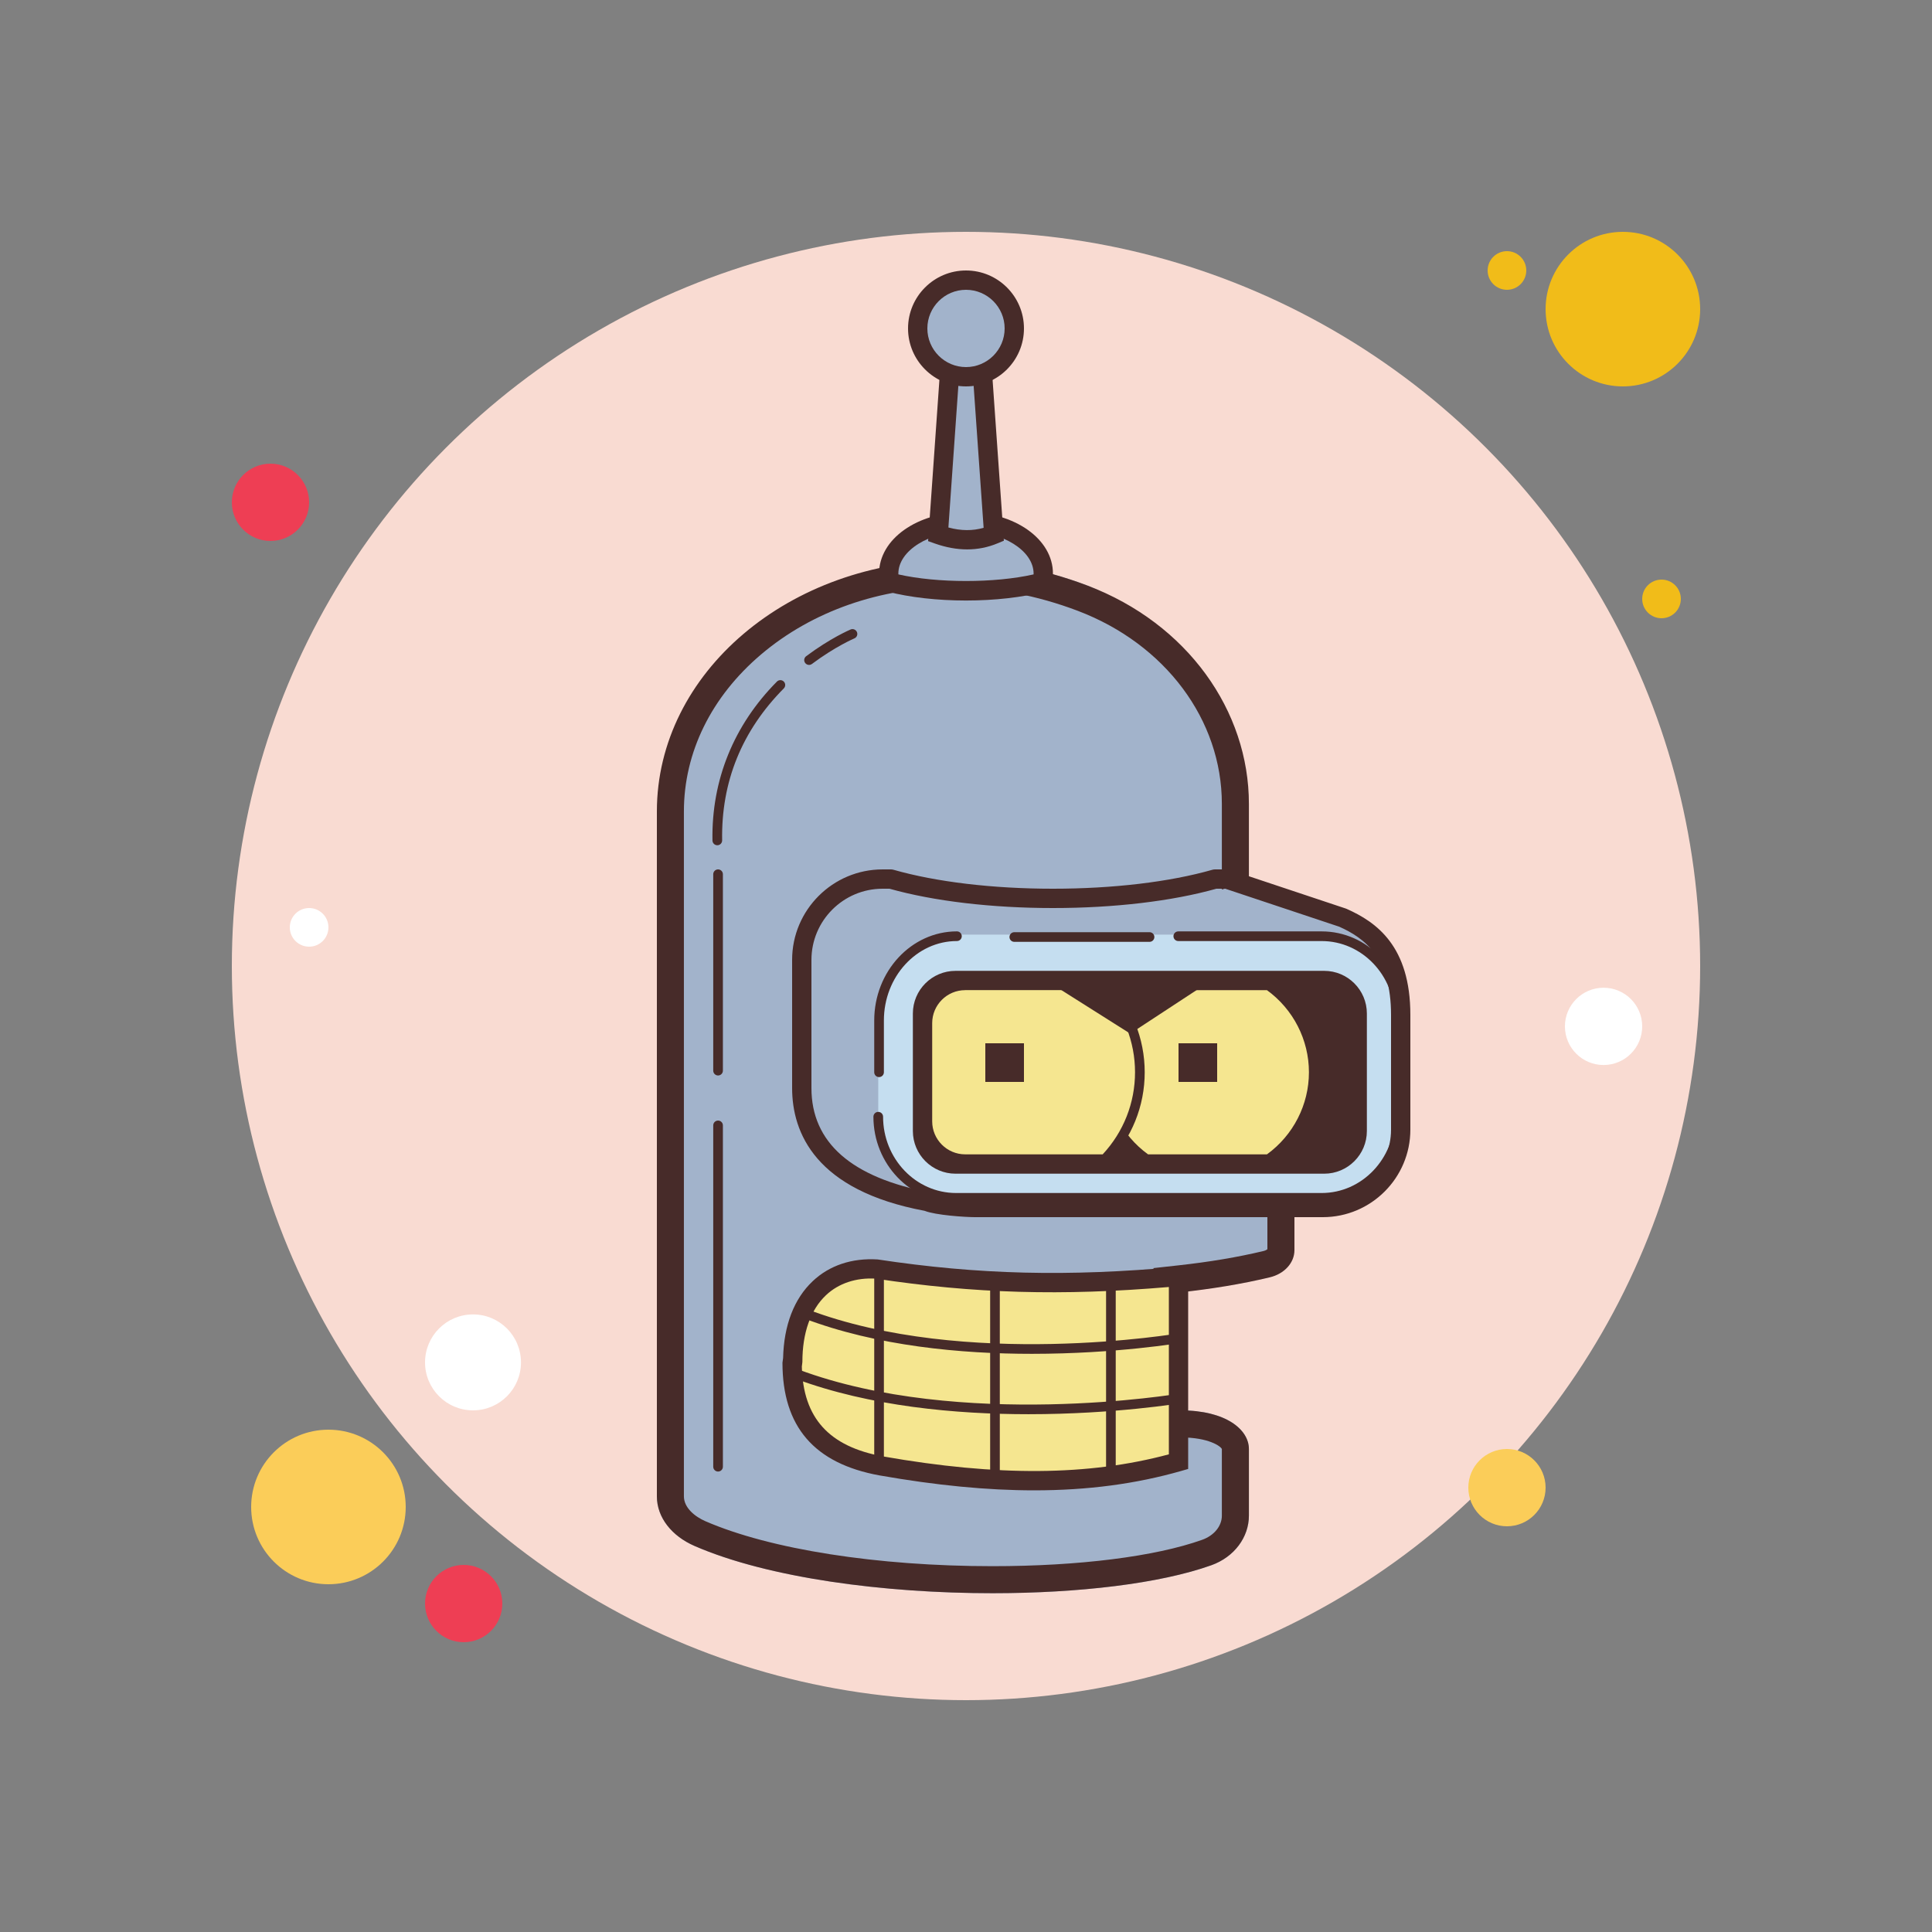 <svg xmlns="http://www.w3.org/2000/svg"  viewBox="0 0 100 100" width="100px" height="100px"><rect x="0" y="0" width="100" height="100" fill="#808080" stroke="none"/><circle cx="78" cy="14" r="1" fill="#f1bc19"/><circle cx="50" cy="50" r="38" fill="#f9dbd2"/><circle cx="84" cy="16" r="4" fill="#f1bc19"/><circle cx="14" cy="26" r="2" fill="#ee3e54"/><circle cx="78" cy="77" r="2" fill="#fbcd59"/><circle cx="17" cy="78" r="4" fill="#fbcd59"/><circle cx="24" cy="83" r="2" fill="#ee3e54"/><circle cx="24.483" cy="70.517" r="2.483" fill="#fff"/><circle cx="16" cy="48" r="1" fill="#fff"/><circle cx="86" cy="31" r="1" fill="#f1bc19"/><circle cx="83" cy="53.125" r="2" fill="#fff"/><g><path fill="#a2b3cb" d="M64.643,59l0-13.392c0-4.815-3.178-13.333-8.358-15.3C44.975,26.012,34,33.919,34,43l0,34.45 c0,1.107,0.783,2.061,1.948,2.568c6.852,2.982,20.748,3.143,26.747,1c1.202-0.429,1.948-1.462,1.948-2.568l0-3.45 c0-1-1.179-2-3.536-2v-6.891c1.588-0.174,3.133-0.421,4.62-0.777C66.475,65.153,67,64.586,67,63.927L67,59H64.643z"/><path fill="#472b29" d="M49.321,30.4c2.165,0,4.341,0.41,6.467,1.217c4.529,1.72,7.455,5.642,7.455,9.991l0,17.392v1.4h1.4 H65.6l0,4.257c-0.028,0.026-0.092,0.069-0.199,0.095c-1.341,0.321-2.795,0.566-4.447,0.747l-1.247,0.137v1.255V73v1.4h1.4 c1.457,0,2.078,0.461,2.136,0.6l0,3.45c0,0.538-0.4,1.029-1.019,1.25c-2.429,0.867-6.385,1.365-10.854,1.365 c-5.954,0-11.511-0.871-14.864-2.33c-0.535-0.233-1.107-0.692-1.107-1.285l0-35.45c0-3.055,1.418-5.94,3.993-8.125 C42.034,31.634,45.56,30.4,49.321,30.4 M49.321,29C40.859,29,34,34.82,34,42l0,35.45c0,1.106,0.783,2.062,1.948,2.568 c3.816,1.661,9.817,2.446,15.422,2.446c4.459,0,8.667-0.497,11.325-1.446c1.202-0.429,1.948-1.462,1.948-2.568l0-3.45 c0-1-1.179-2-3.536-2v-6.109c1.588-0.174,3.133-0.421,4.62-0.777C66.475,65.935,67,65.367,67,64.708L67,59h-2.357l0-17.392 c0-4.815-3.178-9.333-8.358-11.3C53.917,29.408,51.563,29,49.321,29L49.321,29z"/><path fill="#a2b3cb" d="M72.72,51.581C72.278,49.418,71.329,48.591,70,48l-6-2h-0.61c-2.164,0.618-5.123,1-8.39,1 s-6.226-0.382-8.39-1h-0.426C43.873,46,42,47.873,42,50.184v5.633c0,2.311,1.25,4.892,6.542,5.892l0.001,0 C49.004,61.892,49.504,62,50.031,62h18.938C71.195,62,73,60.195,73,57.969v-4.938C73,52.518,72.895,52.032,72.72,51.581z"/><path fill="#c5def0" d="M68.659,62H49.612c-2.294,0-4.154-1.86-4.154-4.154v-5.317c0-2.294,1.86-4.154,4.154-4.154h19.046 c2.294,0,4.154,1.86,4.154,4.154v5.317C72.813,60.14,70.953,62,68.659,62z"/><path fill="#472b29" d="M45.5,55.75c-0.138,0-0.25-0.112-0.25-0.25v-2.679c0-2.544,1.92-4.613,4.281-4.613 c0.138,0,0.25,0.112,0.25,0.25s-0.112,0.25-0.25,0.25c-2.085,0-3.781,1.845-3.781,4.113V55.5 C45.75,55.638,45.638,55.75,45.5,55.75z"/><path fill="#472b29" d="M68.409,62.25H49.486c-2.359,0-4.278-1.996-4.278-4.449c0-0.138,0.112-0.25,0.25-0.25 s0.25,0.112,0.25,0.25c0,2.177,1.695,3.949,3.778,3.949h18.923c2.083,0,3.778-1.772,3.778-3.949v-5.143 c0-2.177-1.695-3.949-3.778-3.949h-7.421c-0.138,0-0.25-0.112-0.25-0.25s0.112-0.25,0.25-0.25h7.421 c2.359,0,4.278,1.996,4.278,4.449v5.143C72.688,60.254,70.768,62.25,68.409,62.25z"/><path fill="#472b29" d="M59.5,48.75h-7c-0.138,0-0.25-0.112-0.25-0.25s0.112-0.25,0.25-0.25h7 c0.138,0,0.25,0.112,0.25,0.25S59.638,48.75,59.5,48.75z"/><path fill="#f5e690" d="M45.615,75.875c5.508,0.969,10.6,1.15,15.385-0.219v-9.587c-5.581,0.508-10.246,0.431-15.6-0.382 c-2.646-0.156-4.369,1.691-4.369,4.813L41,70.531C41,73.44,42.354,75.281,45.615,75.875z"/><path fill="#472b29" d="M53.53,77.14c-2.434,0-5.076-0.258-8.001-0.772l-0.003,0c-3.382-0.616-5.026-2.525-5.026-5.836 l0.033-0.239c0.04-1.698,0.568-3.072,1.535-3.982c0.862-0.813,2.026-1.205,3.361-1.122c5.208,0.788,9.837,0.901,15.525,0.383 l0.545-0.05v10.511l-0.362,0.104C58.798,76.806,56.299,77.14,53.53,77.14z M45.703,75.383c5.925,1.042,10.641,1.009,14.797-0.107 v-8.661c-5.527,0.47-10.096,0.337-15.175-0.433c-1.002-0.06-1.915,0.237-2.571,0.856c-0.8,0.754-1.223,1.951-1.223,3.462 l-0.028,0.234C41.566,73.393,42.906,74.873,45.703,75.383z"/><path fill="#a2b3cb" d="M50,30.583c1.508,0,2.878-0.169,3.932-0.444C53.97,29.992,54,29.842,54,29.688 C54,28.203,52.209,27,50,27s-4,1.203-4,2.688c0,0.155,0.03,0.304,0.068,0.452C47.122,30.414,48.492,30.583,50,30.583z"/><path fill="#472b29" d="M50,31.083c-1.478,0-2.919-0.163-4.058-0.459l-0.286-0.074l-0.073-0.286 c-0.042-0.162-0.083-0.357-0.083-0.575c0-1.787,1.977-3.188,4.5-3.188s4.5,1.4,4.5,3.188c0,0.219-0.042,0.414-0.083,0.575 l-0.073,0.286l-0.286,0.074C52.919,30.92,51.478,31.083,50,31.083z M46.501,29.731c2.015,0.456,4.982,0.456,6.997,0 c0.001-0.015,0.001-0.029,0.001-0.043c0-1.186-1.603-2.188-3.5-2.188s-3.5,1.002-3.5,2.188C46.5,29.702,46.5,29.716,46.501,29.731 z"/><path fill="#a2b3cb" d="M50.719,17.438h-1.438l-0.719,10.225c0.996,0.351,1.958,0.382,2.875,0L50.719,17.438z"/><path fill="#472b29" d="M50.06,28.437c-0.536,0-1.092-0.101-1.664-0.302l-0.359-0.127l0.778-11.07h2.37l0.776,11.049 l-0.332,0.138C51.129,28.333,50.605,28.437,50.06,28.437z M49.089,27.303c0.652,0.175,1.255,0.18,1.823,0.015l-0.66-9.381h-0.505 L49.089,27.303z"/><circle cx="50" cy="17" r="2.5" fill="#a2b3cb"/><path fill="#472b29" d="M50,20c-1.654,0-3-1.346-3-3s1.346-3,3-3s3,1.346,3,3S51.654,20,50,20z M50,15 c-1.103,0-2,0.897-2,2s0.897,2,2,2s2-0.897,2-2S51.103,15,50,15z"/><path fill="#472b29" d="M68.542,60.5H49.458c-1.082,0-1.958-0.877-1.958-1.958v-6.083c0-1.082,0.877-1.958,1.958-1.958 h19.083c1.082,0,1.958,0.877,1.958,1.958v6.083C70.5,59.623,69.623,60.5,68.542,60.5z"/><path fill="#472b29" d="M68.542,60.75H49.458c-1.218,0-2.208-0.991-2.208-2.208v-6.083c0-1.218,0.991-2.208,2.208-2.208 h19.083c1.218,0,2.208,0.991,2.208,2.208v6.083C70.75,59.759,69.759,60.75,68.542,60.75z M49.458,50.75 c-0.942,0-1.708,0.766-1.708,1.708v6.083c0,0.942,0.767,1.708,1.708,1.708h19.083c0.942,0,1.708-0.766,1.708-1.708v-6.083 c0-0.942-0.767-1.708-1.708-1.708H49.458z"/><path fill="#f5e690" d="M65.656,51h-6.312C57.928,51.995,57,53.638,57,55.5s0.928,3.505,2.344,4.5h6.312 C67.072,59.005,68,57.362,68,55.5S67.072,51.995,65.656,51z"/><path fill="#472b29" d="M65.735,60.25h-6.471L59.2,60.205c-1.534-1.078-2.45-2.837-2.45-4.705s0.916-3.626,2.45-4.705 l0.064-0.045h6.471l0.064,0.045c1.534,1.078,2.45,2.837,2.45,4.705s-0.916,3.626-2.45,4.705L65.735,60.25z M59.424,59.75h6.152 c1.363-0.988,2.174-2.571,2.174-4.25s-0.811-3.262-2.174-4.25h-6.152c-1.363,0.988-2.174,2.571-2.174,4.25 S58.061,58.762,59.424,59.75z"/><path fill="#f5e690" d="M48,52.958v5.083C48,59.123,48.877,60,49.958,60h7.225C58.306,58.832,59,57.248,59,55.5 s-0.694-3.332-1.816-4.5h-7.225C48.877,51,48,51.877,48,52.958z"/><path fill="#472b29" d="M57.29,60.25h-7.332c-1.218,0-2.208-0.991-2.208-2.208v-5.083c0-1.218,0.991-2.208,2.208-2.208 h7.332l0.074,0.077c1.216,1.266,1.886,2.925,1.886,4.673s-0.67,3.408-1.886,4.673L57.29,60.25z M49.958,51.25 c-0.942,0-1.708,0.766-1.708,1.708v5.083c0,0.942,0.767,1.708,1.708,1.708h7.117c1.081-1.162,1.674-2.667,1.674-4.25 s-0.594-3.088-1.674-4.25H49.958z"/><path fill="#472b29" d="M68.469,63h-18.01c-0.49,0-2.033-0.101-2.601-0.328C42.206,61.615,41,58.629,41,56.316v-6.633 C41,47.101,43.101,45,45.684,45h0.426c0.046,0,0.093,0.007,0.137,0.019C48.461,45.652,51.392,46,54.5,46s6.039-0.348,8.253-0.981 C62.798,45.007,62.844,45,62.891,45H63.5c0.054,0,0.107,0.009,0.158,0.026l6,2c0.015,0.005,0.03,0.011,0.045,0.018 C71.238,47.726,73,48.966,73,52.531v5.938C73,60.967,70.967,63,68.469,63z M45.684,46C43.652,46,42,47.652,42,49.684v6.633 c0,2.814,2.064,4.632,6.134,5.401C48.57,61.88,49.86,62,50.458,62h18.01C70.416,62,72,60.416,72,58.469v-5.938 c0-2.956-1.352-3.969-2.681-4.565L63.419,46H62.96c-2.292,0.645-5.293,1-8.46,1s-6.167-0.355-8.46-1H45.684z"/><rect width="2" height="2" x="51" y="54" fill="#472b29"/><rect width="2" height="2" x="61" y="54" fill="#472b29"/><path fill="#472b29" d="M53.412,70.074c-3.647,0-8.017-0.395-11.813-1.84c-0.129-0.049-0.194-0.194-0.145-0.323 c0.05-0.129,0.194-0.194,0.323-0.145c8.212,3.125,19.195,1.256,19.306,1.237c0.134-0.024,0.265,0.067,0.289,0.203 c0.024,0.136-0.067,0.266-0.203,0.29C61.107,69.507,57.778,70.074,53.412,70.074z"/><path fill="#472b29" d="M53.238,73.199c-3.728,0-8.195-0.395-12.076-1.84c-0.129-0.048-0.195-0.192-0.147-0.322 c0.048-0.129,0.192-0.196,0.322-0.147c8.403,3.128,19.633,1.257,19.746,1.238c0.133-0.023,0.265,0.068,0.289,0.204 c0.023,0.136-0.068,0.265-0.205,0.289C61.105,72.632,57.702,73.199,53.238,73.199z"/><path fill="#472b29" d="M57.5,76.75c-0.138,0-0.25-0.112-0.25-0.25v-10c0-0.138,0.112-0.25,0.25-0.25s0.25,0.112,0.25,0.25 v10C57.75,76.638,57.638,76.75,57.5,76.75z"/><g><path fill="#472b29" d="M51.5,76.75c-0.138,0-0.25-0.112-0.25-0.25v-10c0-0.138,0.112-0.25,0.25-0.25s0.25,0.112,0.25,0.25 v10C51.75,76.638,51.638,76.75,51.5,76.75z"/></g><g><path fill="#472b29" d="M45.5,75.75c-0.138,0-0.25-0.112-0.25-0.25v-10c0-0.138,0.112-0.25,0.25-0.25s0.25,0.112,0.25,0.25 v10C45.75,75.638,45.638,75.75,45.5,75.75z"/></g><g><path fill="#472b29" d="M37.127,43.75c-0.136,0-0.248-0.109-0.25-0.246c-0.054-3.125,1.1-5.97,3.337-8.226 c0.098-0.098,0.256-0.099,0.354-0.001c0.098,0.097,0.099,0.255,0.002,0.354c-2.17,2.189-3.245,4.835-3.192,7.865 c0.002,0.138-0.107,0.252-0.246,0.254C37.13,43.75,37.128,43.75,37.127,43.75z"/></g><g><path fill="#472b29" d="M41.876,34.416c-0.076,0-0.151-0.035-0.2-0.1c-0.083-0.111-0.06-0.267,0.05-0.35 c1.257-0.94,2.26-1.366,2.302-1.384c0.126-0.053,0.273,0.006,0.327,0.134c0.053,0.127-0.006,0.274-0.133,0.327 c-0.01,0.004-0.993,0.423-2.196,1.323C41.981,34.4,41.928,34.416,41.876,34.416z"/></g><g><polygon fill="#472b29" points="54.594,51.031 58.5,53.5 62.313,51"/></g><g><path fill="#472b29" d="M37.167,76.167c-0.138,0-0.25-0.112-0.25-0.25V58.25c0-0.138,0.112-0.25,0.25-0.25 s0.25,0.112,0.25,0.25v17.667C37.417,76.055,37.305,76.167,37.167,76.167z"/></g><g><path fill="#472b29" d="M37.167,55.667c-0.138,0-0.25-0.112-0.25-0.25V45.25c0-0.138,0.112-0.25,0.25-0.25 s0.25,0.112,0.25,0.25v10.167C37.417,55.555,37.305,55.667,37.167,55.667z"/></g></g></svg>